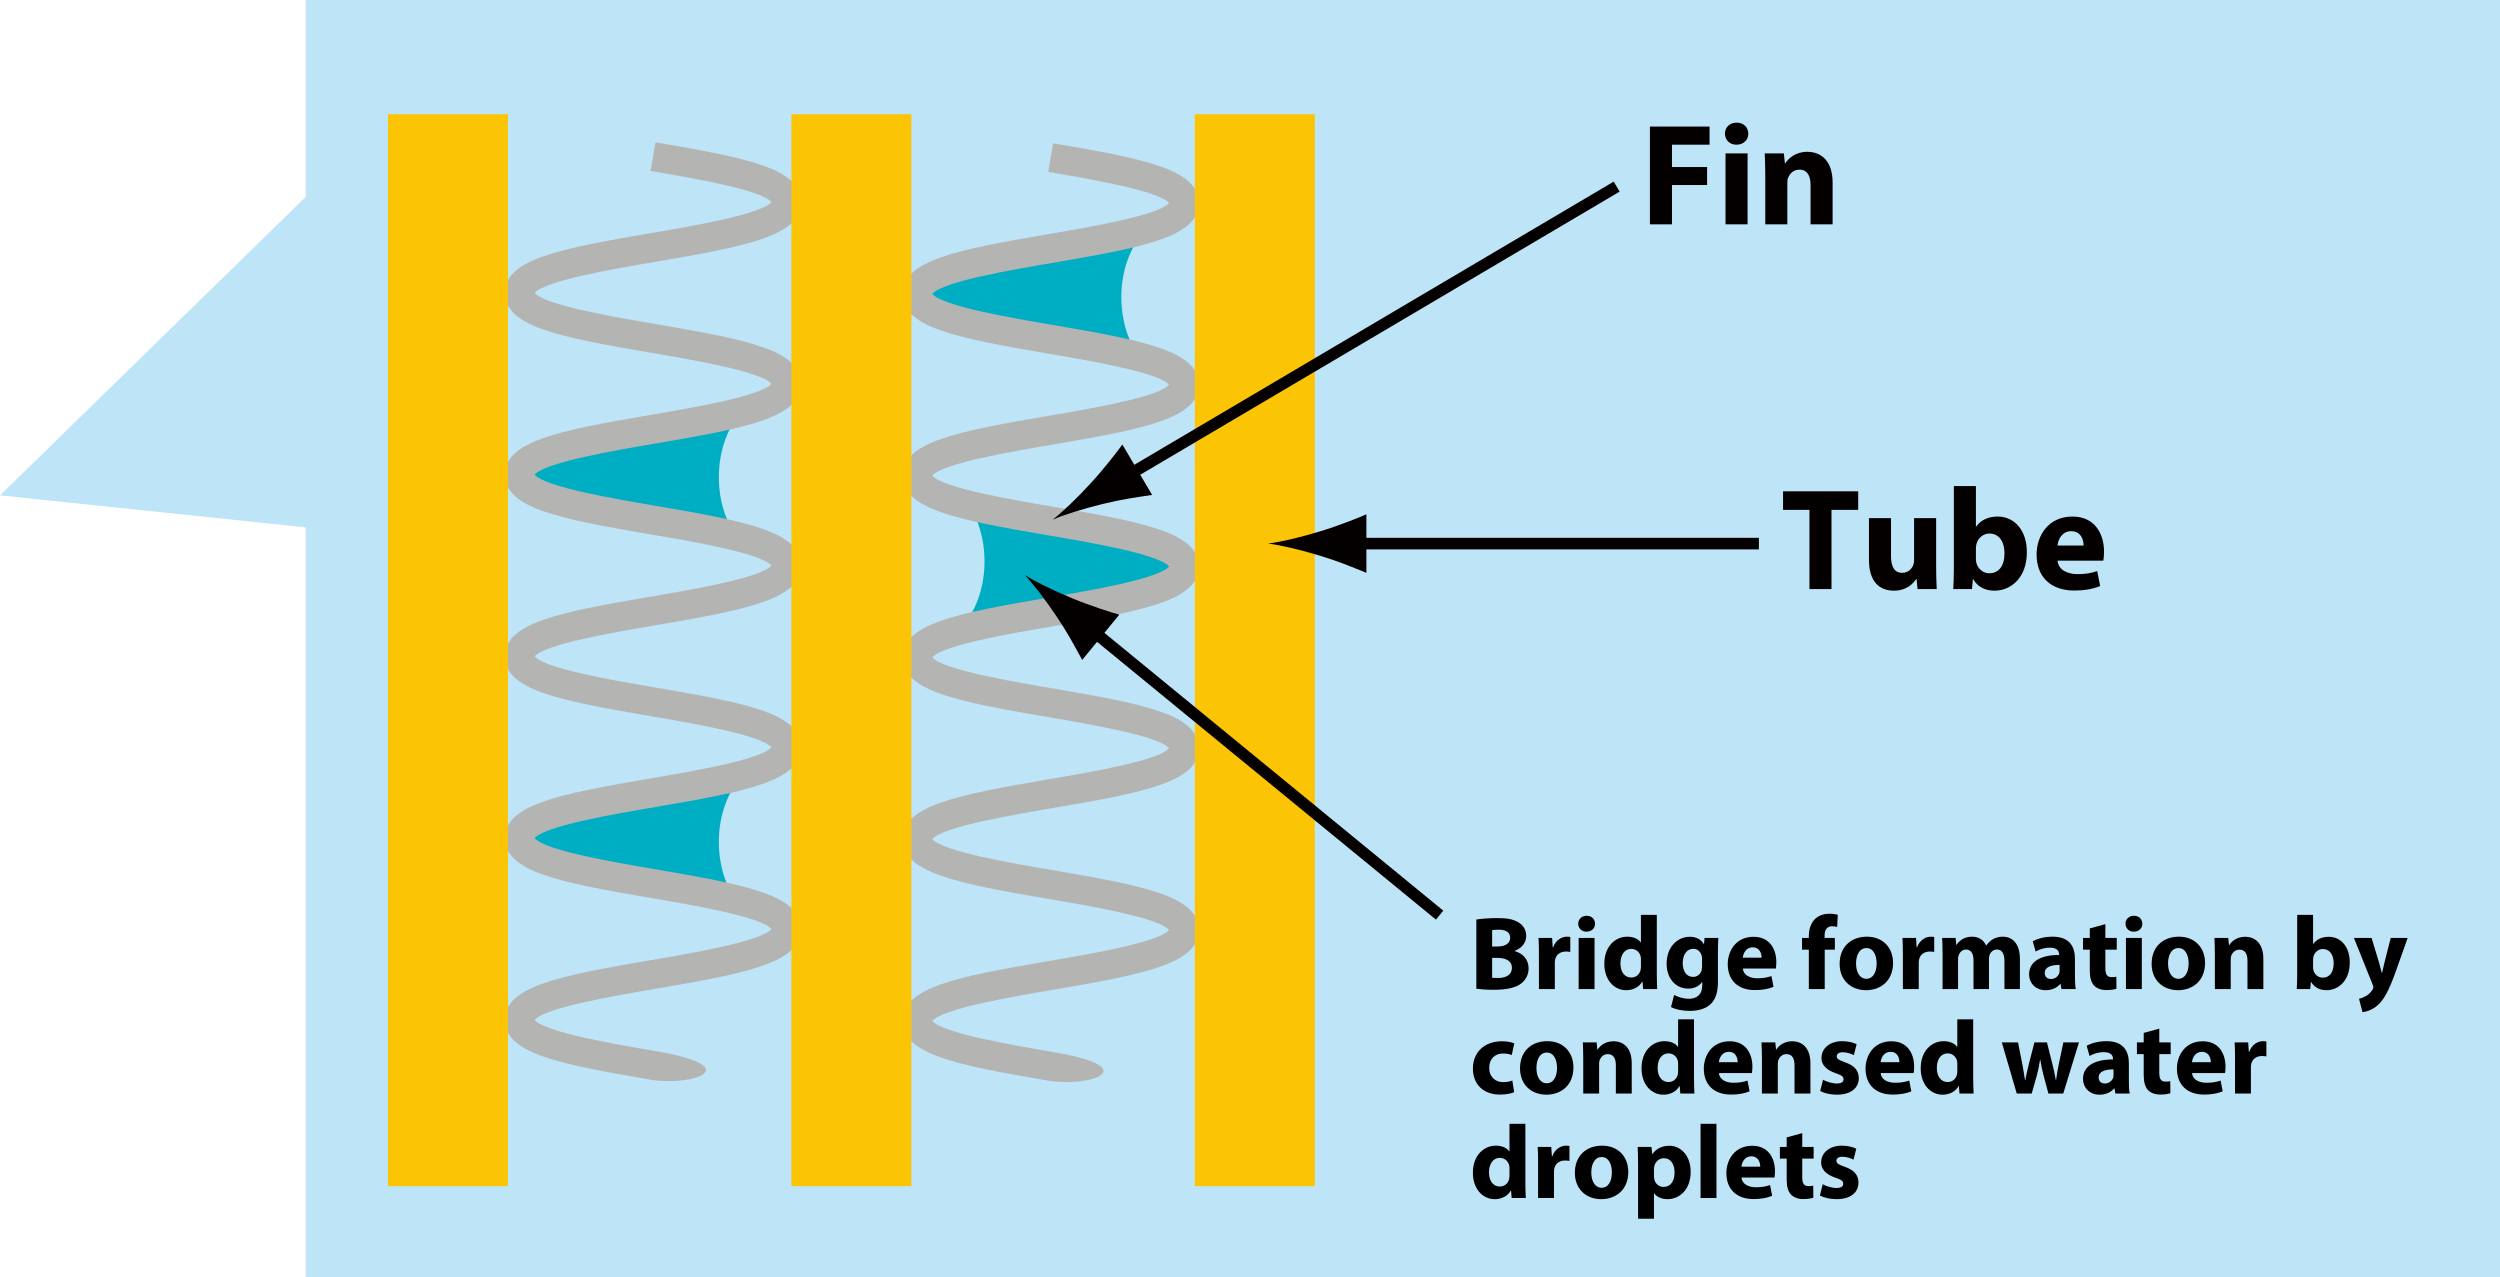 <?xml version="1.0" encoding="utf-8"?>
<!-- Generator: Adobe Illustrator 14.0.0, SVG Export Plug-In . SVG Version: 6.00 Build 43363)  -->
<!DOCTYPE svg PUBLIC "-//W3C//DTD SVG 1.1//EN" "http://www.w3.org/Graphics/SVG/1.1/DTD/svg11.dtd">
<svg version="1.1" id="レイヤー_1" xmlns="http://www.w3.org/2000/svg" xmlns:xlink="http://www.w3.org/1999/xlink" x="0px"
	 y="0px" width="430.668px" height="220.002px" viewBox="0 0 430.668 220.002" enable-background="new 0 0 430.668 220.002"
	 xml:space="preserve">
<g>
	<g>
		<rect x="52.667" fill="#BDE4F7" width="378.001" height="220.002"/>
		<polygon fill="#BDE4F7" points="0,85.334 56,30.667 70,92.667 		"/>
	</g>
	<g>
		<g>
			<path fill="#00AEC4" d="M126.933,71.936L96.167,78.5l-6.5,3.667l37.266,10.314c-1.91-2.609-3.099-6.246-3.099-10.273
				S125.022,74.545,126.933,71.936z"/>
			<path fill="#00AEC4" d="M126.933,134.77l-30.766,6.564l-6.5,3.666l37.266,10.314c-1.91-2.609-3.099-6.246-3.099-10.273
				S125.022,137.379,126.933,134.77z"/>
			<path fill="#B4B4B3" d="M112.92,24.517C128.938,27.243,138,29.064,138,34.808s-9.063,7.566-25.081,10.291
				c-7.161,1.219-19.003,3.234-20.819,5.363c1.816,2.129,13.658,4.143,20.82,5.361C128.938,58.549,138,60.371,138,66.115
				s-9.063,7.565-25.08,10.291c-7.162,1.219-19.004,3.232-20.82,5.361c1.816,2.129,13.658,4.145,20.82,5.363
				C128.938,89.855,138,91.677,138,97.421c0,5.745-9.063,7.566-25.08,10.293c-7.163,1.219-19.006,3.234-20.821,5.364
				c1.816,2.129,13.659,4.145,20.821,5.363c16.018,2.725,25.08,4.547,25.08,10.291s-9.063,7.566-25.08,10.293
				c-7.162,1.219-19.006,3.234-20.821,5.363c1.815,2.129,13.658,4.145,20.821,5.363c16.018,2.727,25.08,4.549,25.08,10.293
				s-9.063,7.566-25.08,10.293c-7.163,1.219-19.006,3.234-20.821,5.365c1.816,2.129,13.659,4.143,20.821,5.361
				c16.018,2.727,6.322,6.148-0.84,4.93C96.063,183.27,87,181.447,87,175.703c0-5.746,9.063-7.568,25.08-10.293
				c7.164-1.221,19.007-3.236,20.821-5.365c-1.815-2.129-13.658-4.145-20.821-5.363C96.063,151.955,87,150.133,87,144.389
				s9.063-7.566,25.081-10.293c7.162-1.219,19.005-3.234,20.819-5.363c-1.816-2.129-13.658-4.143-20.819-5.361
				C96.063,120.645,87,118.824,87,113.078c0-5.745,9.063-7.567,25.08-10.292c7.163-1.22,19.006-3.235,20.821-5.364
				c-1.815-2.129-13.658-4.145-20.821-5.363C96.063,89.333,87,87.511,87,81.767s9.063-7.565,25.08-10.291
				c7.162-1.219,19.004-3.232,20.82-5.361c-1.816-2.129-13.658-4.143-20.82-5.361C96.063,58.028,87,56.207,87,50.462
				s9.063-7.566,25.08-10.291c7.162-1.219,19.004-3.234,20.82-5.363c-1.816-2.129-13.658-4.143-20.819-5.361"/>
		</g>
		<g>
			<path fill="#00AEC4" d="M196.266,40.936L165.5,47.5l-6.5,3.667l37.266,10.314c-1.91-2.609-3.099-6.246-3.099-10.273
				S194.355,43.545,196.266,40.936z"/>
			<path fill="#00AEC4" d="M166.5,106.98l30.766-6.564l6.5-3.667L166.5,86.436c1.91,2.609,3.099,6.246,3.099,10.273
				S168.41,104.371,166.5,106.98z"/>
			<path fill="#B4B4B3" d="M181.42,24.684c16.018,2.726,25.08,4.547,25.08,10.291s-9.063,7.566-25.081,10.291
				c-7.161,1.219-19.003,3.234-20.819,5.363c1.816,2.129,13.658,4.143,20.82,5.361c16.018,2.726,25.08,4.547,25.08,10.291
				s-9.063,7.565-25.08,10.291c-7.162,1.219-19.004,3.232-20.82,5.361c1.816,2.129,13.658,4.145,20.82,5.363
				c16.018,2.725,25.08,4.547,25.08,10.291c0,5.745-9.063,7.566-25.08,10.293c-7.163,1.219-19.006,3.234-20.821,5.365
				c1.816,2.129,13.659,4.143,20.821,5.361c16.018,2.727,25.08,4.547,25.08,10.291c0,5.746-9.063,7.566-25.08,10.293
				c-7.162,1.219-19.006,3.234-20.821,5.363c1.815,2.129,13.658,4.145,20.821,5.363c16.018,2.727,25.08,4.549,25.08,10.293
				c0,5.746-9.063,7.568-25.08,10.293c-7.163,1.221-19.006,3.236-20.821,5.365c1.816,2.129,13.659,4.145,20.821,5.363
				c16.018,2.725,6.322,6.146-0.84,4.928c-16.018-2.725-25.08-4.547-25.08-10.291s9.063-7.566,25.08-10.293
				c7.164-1.219,19.007-3.234,20.821-5.365c-1.815-2.129-13.658-4.145-20.821-5.363c-16.018-2.727-25.08-4.549-25.08-10.293
				s9.063-7.566,25.081-10.293c7.162-1.219,19.005-3.232,20.819-5.363c-1.816-2.127-13.658-4.143-20.819-5.361
				c-16.019-2.725-25.081-4.547-25.081-10.291c0-5.746,9.063-7.568,25.08-10.294c7.163-1.22,19.006-3.235,20.821-5.364
				c-1.815-2.129-13.658-4.145-20.821-5.363c-16.018-2.725-25.08-4.547-25.08-10.291s9.063-7.565,25.08-10.291
				c7.162-1.219,19.004-3.232,20.82-5.361c-1.816-2.129-13.658-4.143-20.82-5.361c-16.018-2.726-25.08-4.547-25.08-10.291
				s9.063-7.566,25.08-10.291c7.162-1.219,19.004-3.234,20.82-5.363c-1.816-2.129-13.658-4.143-20.819-5.361"/>
		</g>
	</g>
	<g>
		<rect x="66.834" y="19.666" fill="#FBC505" width="20.667" height="184.666"/>
		<rect x="136.334" y="19.666" fill="#FBC505" width="20.667" height="184.666"/>
		<rect x="205.834" y="19.666" fill="#FBC505" width="20.667" height="184.666"/>
	</g>
</g>
<g>
	<g>
		<path fill="#040000" d="M284.228,21.802H294.5v3.124h-6.474v3.849h6.049v3.099h-6.049v6.773h-3.799V21.802z"/>
		<path fill="#040000" d="M301.176,23.026c0,1.05-0.774,1.899-2.049,1.899c-1.2,0-1.975-0.85-1.975-1.899
			c0-1.075,0.8-1.899,2.024-1.899S301.151,21.952,301.176,23.026z M297.252,38.647V26.425h3.799v12.222H297.252z"/>
		<path fill="#040000" d="M304.102,30.325c0-1.525-0.05-2.799-0.1-3.899h3.299l0.175,1.7h0.075c0.5-0.8,1.725-1.975,3.774-1.975
			c2.499,0,4.374,1.675,4.374,5.274v7.223h-3.8v-6.773c0-1.575-0.55-2.649-1.924-2.649c-1.05,0-1.675,0.725-1.95,1.425
			c-0.1,0.25-0.125,0.6-0.125,0.95v7.048h-3.799V30.325z"/>
	</g>
	<g>
		<g>
			<line fill="none" stroke="#040000" stroke-width="2" x1="248" y1="157.648" x2="187" y2="107.647"/>
			<path fill="#040000" d="M182.047,106.238c1.925,2.869,3.004,4.943,4.38,7.447l6.396-7.802c-1.02-0.253-4.972-1.509-8.162-2.833
				c-3.415-1.417-6.36-2.885-8.135-4.002C177.97,100.568,179.987,103.168,182.047,106.238z"/>
		</g>
	</g>
	<g>
		<g>
			<line fill="none" stroke="#040000" stroke-width="2" x1="278.5" y1="32.147" x2="193" y2="82.647"/>
			<path fill="#040000" d="M189.976,86.814c3.354-0.821,5.673-1.123,8.498-1.555l-5.13-8.687c-0.588,0.872-3.125,4.152-5.465,6.692
				c-2.503,2.721-4.895,4.982-6.554,6.265C183.25,88.697,186.385,87.694,189.976,86.814z"/>
		</g>
	</g>
	<g>
		<g>
			<line fill="none" stroke="#040000" stroke-width="2" x1="303" y1="93.647" x2="232" y2="93.647"/>
			<path fill="#040000" d="M227.276,95.697c3.307,0.999,5.456,1.919,8.108,2.983V88.592c-0.949,0.451-4.802,1.985-8.108,2.983
				c-3.539,1.069-6.748,1.801-8.829,2.062C220.528,93.897,223.737,94.629,227.276,95.697z"/>
		</g>
	</g>
	<g>
		<path fill="#040000" d="M311.711,87.834h-4.549v-3.199h12.945v3.199h-4.598v13.646h-3.799V87.834z"/>
		<path fill="#040000" d="M333.533,97.557c0,1.6,0.051,2.899,0.1,3.924h-3.299l-0.174-1.725h-0.076c-0.475,0.75-1.625,2-3.824,2
			c-2.498,0-4.299-1.55-4.299-5.324v-7.173h3.799v6.574c0,1.774,0.576,2.849,1.926,2.849c1.049,0,1.674-0.725,1.898-1.325
			c0.1-0.225,0.15-0.5,0.15-0.825v-7.273h3.799V97.557z"/>
		<path fill="#040000" d="M336.586,83.735h3.799v6.973h0.051c0.725-1.05,2-1.725,3.699-1.725c2.924,0,5.049,2.424,5.023,6.174
			c0,4.399-2.773,6.598-5.574,6.598c-1.424,0-2.824-0.525-3.674-1.975h-0.049l-0.15,1.7h-3.225c0.051-0.8,0.1-2.274,0.1-3.649
			V83.735z M340.385,96.282c0,0.25,0.025,0.475,0.076,0.675c0.25,1,1.125,1.8,2.225,1.8c1.625,0,2.623-1.25,2.623-3.449
			c0-1.9-0.85-3.399-2.623-3.399c-1.025,0-1.975,0.775-2.225,1.875c-0.051,0.225-0.076,0.45-0.076,0.7V96.282z"/>
		<path fill="#040000" d="M354.461,96.582c0.1,1.575,1.674,2.325,3.449,2.325c1.299,0,2.35-0.175,3.375-0.525l0.5,2.574
			c-1.25,0.525-2.775,0.775-4.424,0.775c-4.15,0-6.523-2.399-6.523-6.224c0-3.099,1.924-6.523,6.172-6.523
			c3.949,0,5.449,3.074,5.449,6.099c0,0.65-0.074,1.225-0.125,1.5H354.461z M358.936,93.982c0-0.925-0.4-2.475-2.15-2.475
			c-1.6,0-2.25,1.475-2.35,2.475H358.936z"/>
	</g>
	<g>
		<path d="M254.326,158.406c0.72-0.126,2.16-0.252,3.547-0.252c1.675,0,2.701,0.162,3.602,0.684c0.846,0.451,1.44,1.279,1.44,2.396
			c0,1.062-0.631,2.052-1.999,2.575v0.035c1.387,0.36,2.413,1.423,2.413,2.971c0,1.117-0.505,1.98-1.261,2.594
			c-0.882,0.701-2.358,1.098-4.771,1.098c-1.351,0-2.358-0.09-2.971-0.18V158.406z M257.045,163.052h0.9
			c1.458,0,2.215-0.595,2.215-1.495c0-0.918-0.702-1.404-1.945-1.404c-0.612,0-0.954,0.037-1.17,0.072V163.052z M257.045,168.436
			c0.271,0.035,0.594,0.035,1.063,0.035c1.242,0,2.341-0.485,2.341-1.764c0-1.207-1.099-1.693-2.467-1.693h-0.937V168.436z"/>
		<path d="M265.108,164.475c0-1.297-0.019-2.143-0.072-2.899h2.341l0.107,1.62h0.072c0.45-1.296,1.513-1.836,2.377-1.836
			c0.252,0,0.378,0.018,0.576,0.054v2.575c-0.216-0.036-0.433-0.072-0.738-0.072c-1.009,0-1.692,0.54-1.872,1.387
			c-0.036,0.18-0.055,0.396-0.055,0.611v4.466h-2.736V164.475z"/>
		<path d="M274.774,159.127c0,0.756-0.558,1.368-1.477,1.368c-0.863,0-1.422-0.612-1.422-1.368c0-0.774,0.576-1.369,1.458-1.369
			C274.217,157.758,274.757,158.353,274.774,159.127z M271.948,170.38v-8.805h2.736v8.805H271.948z"/>
		<path d="M285.414,157.596v10.155c0,0.99,0.036,2.034,0.072,2.629h-2.431l-0.108-1.278h-0.054c-0.54,0.973-1.621,1.477-2.755,1.477
			c-2.089,0-3.764-1.783-3.764-4.52c-0.018-2.971,1.837-4.699,3.943-4.699c1.099,0,1.927,0.396,2.323,0.99h0.036v-4.754H285.414z
			 M282.678,165.303c0-0.145,0-0.342-0.036-0.504c-0.162-0.721-0.757-1.333-1.603-1.333c-1.261,0-1.891,1.116-1.891,2.503
			c0,1.494,0.738,2.431,1.872,2.431c0.793,0,1.44-0.54,1.603-1.314c0.036-0.198,0.055-0.414,0.055-0.63V165.303z"/>
		<path d="M295.943,169.102c0,1.692-0.342,3.079-1.351,3.961c-0.954,0.828-2.269,1.08-3.564,1.08c-1.171,0-2.377-0.233-3.169-0.666
			l0.54-2.088c0.559,0.324,1.513,0.666,2.557,0.666c1.297,0,2.287-0.685,2.287-2.323v-0.558h-0.036
			c-0.522,0.72-1.368,1.134-2.377,1.134c-2.179,0-3.728-1.765-3.728-4.285c0-2.845,1.819-4.646,3.998-4.646
			c1.206,0,1.962,0.522,2.412,1.261h0.036l0.09-1.063h2.377c-0.036,0.576-0.072,1.314-0.072,2.629V169.102z M293.207,165.158
			c0-0.162-0.019-0.342-0.055-0.504c-0.197-0.721-0.72-1.207-1.476-1.207c-1.009,0-1.801,0.9-1.801,2.504
			c0,1.314,0.648,2.34,1.782,2.34c0.721,0,1.278-0.468,1.459-1.098c0.071-0.217,0.09-0.504,0.09-0.738V165.158z"/>
		<path d="M300.244,166.851c0.072,1.135,1.206,1.675,2.484,1.675c0.937,0,1.692-0.126,2.431-0.378l0.36,1.854
			c-0.9,0.378-1.999,0.559-3.187,0.559c-2.989,0-4.7-1.729-4.7-4.484c0-2.232,1.387-4.699,4.448-4.699
			c2.845,0,3.925,2.215,3.925,4.394c0,0.468-0.054,0.882-0.09,1.08H300.244z M303.467,164.979c0-0.666-0.288-1.783-1.548-1.783
			c-1.152,0-1.621,1.063-1.693,1.783H303.467z"/>
		<path d="M311.602,170.38v-6.788h-1.171v-2.017h1.171v-0.342c0-1.063,0.323-2.233,1.098-2.953c0.702-0.648,1.639-0.882,2.449-0.882
			c0.594,0,1.063,0.09,1.44,0.18l-0.108,2.106c-0.234-0.071-0.522-0.126-0.882-0.126c-0.9,0-1.278,0.702-1.278,1.566v0.45h1.765
			v2.017h-1.747v6.788H311.602z"/>
		<path d="M326.111,165.879c0,3.223-2.287,4.699-4.646,4.699c-2.574,0-4.556-1.693-4.556-4.537c0-2.863,1.873-4.682,4.718-4.682
			C324.311,161.359,326.111,163.214,326.111,165.879z M319.737,165.969c0,1.512,0.63,2.646,1.801,2.646
			c1.08,0,1.746-1.063,1.746-2.664c0-1.297-0.504-2.629-1.746-2.629C320.241,163.322,319.737,164.672,319.737,165.969z"/>
		<path d="M327.801,164.475c0-1.297-0.019-2.143-0.072-2.899h2.341l0.107,1.62h0.072c0.45-1.296,1.513-1.836,2.377-1.836
			c0.252,0,0.378,0.018,0.576,0.054v2.575c-0.216-0.036-0.433-0.072-0.738-0.072c-1.008,0-1.692,0.54-1.873,1.387
			c-0.035,0.18-0.054,0.396-0.054,0.611v4.466h-2.736V164.475z"/>
		<path d="M334.641,164.385c0-1.1-0.036-2.018-0.072-2.81h2.322l0.108,1.188h0.054c0.378-0.576,1.171-1.404,2.665-1.404
			c1.152,0,2.035,0.594,2.413,1.512h0.036c0.342-0.468,0.72-0.828,1.152-1.08c0.485-0.27,1.025-0.432,1.674-0.432
			c1.692,0,2.971,1.188,2.971,3.835v5.186H345.3v-4.79c0-1.277-0.414-2.016-1.297-2.016c-0.648,0-1.08,0.432-1.278,0.954
			c-0.054,0.198-0.09,0.468-0.09,0.702v5.149h-2.665v-4.952c0-1.098-0.396-1.854-1.278-1.854c-0.702,0-1.116,0.54-1.278,0.972
			c-0.09,0.216-0.108,0.468-0.108,0.702v5.132h-2.664V164.385z"/>
		<path d="M357.448,168.256c0,0.828,0.036,1.638,0.144,2.124h-2.467l-0.162-0.882h-0.054c-0.576,0.701-1.477,1.08-2.521,1.08
			c-1.782,0-2.845-1.297-2.845-2.701c0-2.287,2.053-3.367,5.167-3.367v-0.107c0-0.486-0.252-1.152-1.603-1.152
			c-0.9,0-1.854,0.306-2.431,0.666l-0.504-1.765c0.612-0.342,1.818-0.792,3.421-0.792c2.935,0,3.854,1.729,3.854,3.816V168.256z
			 M354.801,166.221c-1.44,0-2.557,0.342-2.557,1.387c0,0.701,0.469,1.044,1.081,1.044c0.666,0,1.242-0.45,1.422-1.009
			c0.036-0.144,0.054-0.306,0.054-0.468V166.221z"/>
		<path d="M362.685,159.199v2.376h1.963v2.017h-1.963v3.188c0,1.063,0.271,1.548,1.08,1.548c0.379,0,0.559-0.019,0.811-0.071
			l0.018,2.07c-0.342,0.126-1.008,0.234-1.764,0.234c-0.883,0-1.621-0.307-2.071-0.757c-0.504-0.522-0.756-1.368-0.756-2.61v-3.602
			h-1.171v-2.017h1.171v-1.639L362.685,159.199z"/>
		<path d="M369.056,159.127c0,0.756-0.558,1.368-1.477,1.368c-0.863,0-1.422-0.612-1.422-1.368c0-0.774,0.576-1.369,1.458-1.369
			C368.498,157.758,369.038,158.353,369.056,159.127z M366.229,170.38v-8.805h2.736v8.805H366.229z"/>
		<path d="M379.857,165.879c0,3.223-2.287,4.699-4.646,4.699c-2.574,0-4.556-1.693-4.556-4.537c0-2.863,1.873-4.682,4.718-4.682
			C378.057,161.359,379.857,163.214,379.857,165.879z M373.483,165.969c0,1.512,0.63,2.646,1.801,2.646
			c1.08,0,1.746-1.063,1.746-2.664c0-1.297-0.504-2.629-1.746-2.629C373.987,163.322,373.483,164.672,373.483,165.969z"/>
		<path d="M381.547,164.385c0-1.1-0.036-2.018-0.072-2.81h2.377l0.126,1.225h0.054c0.36-0.576,1.242-1.423,2.719-1.423
			c1.801,0,3.151,1.207,3.151,3.799v5.204h-2.737v-4.88c0-1.134-0.396-1.908-1.386-1.908c-0.757,0-1.207,0.522-1.405,1.026
			c-0.071,0.181-0.09,0.433-0.09,0.685v5.077h-2.736V164.385z"/>
		<path d="M395.73,157.596h2.736v5.023h0.036c0.522-0.756,1.44-1.242,2.665-1.242c2.106,0,3.637,1.746,3.619,4.447
			c0,3.17-1.999,4.754-4.016,4.754c-1.026,0-2.034-0.379-2.646-1.423h-0.036l-0.108,1.225h-2.322
			c0.036-0.576,0.072-1.639,0.072-2.629V157.596z M398.467,166.635c0,0.18,0.019,0.342,0.054,0.486
			c0.181,0.721,0.811,1.297,1.603,1.297c1.171,0,1.891-0.9,1.891-2.485c0-1.368-0.612-2.448-1.891-2.448
			c-0.737,0-1.422,0.558-1.603,1.35c-0.035,0.162-0.054,0.324-0.054,0.504V166.635z"/>
		<path d="M408.547,161.575l1.313,4.339c0.145,0.505,0.324,1.171,0.433,1.639h0.072c0.107-0.486,0.252-1.134,0.378-1.656
			l1.099-4.321h2.917l-2.053,5.798c-1.261,3.511-2.107,4.897-3.098,5.779c-0.936,0.828-1.944,1.135-2.629,1.207l-0.594-2.305
			c0.342-0.072,0.774-0.234,1.188-0.469c0.414-0.216,0.882-0.666,1.134-1.098c0.091-0.145,0.145-0.289,0.145-0.396
			s-0.018-0.234-0.108-0.45l-3.24-8.066H408.547z"/>
		<path d="M260.844,188.146c-0.486,0.233-1.404,0.414-2.448,0.414c-2.845,0-4.664-1.747-4.664-4.502
			c0-2.574,1.765-4.682,5.042-4.682c0.72,0,1.513,0.127,2.089,0.342l-0.433,2.035c-0.324-0.145-0.81-0.27-1.53-0.27
			c-1.44,0-2.377,1.025-2.358,2.467c0,1.602,1.08,2.467,2.412,2.467c0.648,0,1.152-0.109,1.566-0.289L260.844,188.146z"/>
		<path d="M271.051,183.879c0,3.223-2.287,4.699-4.646,4.699c-2.574,0-4.556-1.693-4.556-4.537c0-2.863,1.873-4.682,4.718-4.682
			C269.25,179.359,271.051,181.214,271.051,183.879z M264.677,183.969c0,1.512,0.63,2.646,1.801,2.646
			c1.08,0,1.746-1.063,1.746-2.664c0-1.297-0.504-2.629-1.746-2.629C265.181,181.322,264.677,182.672,264.677,183.969z"/>
		<path d="M272.74,182.385c0-1.1-0.036-2.018-0.072-2.81h2.377l0.126,1.225h0.054c0.36-0.576,1.242-1.423,2.719-1.423
			c1.801,0,3.151,1.207,3.151,3.799v5.204h-2.737v-4.88c0-1.134-0.396-1.908-1.386-1.908c-0.757,0-1.207,0.522-1.405,1.026
			c-0.071,0.181-0.09,0.433-0.09,0.685v5.077h-2.736V182.385z"/>
		<path d="M291.822,175.596v10.155c0,0.99,0.036,2.034,0.072,2.629h-2.431l-0.108-1.278h-0.054c-0.54,0.973-1.621,1.477-2.755,1.477
			c-2.089,0-3.764-1.783-3.764-4.52c-0.018-2.971,1.837-4.699,3.943-4.699c1.099,0,1.927,0.396,2.323,0.99h0.036v-4.754H291.822z
			 M289.086,183.303c0-0.145,0-0.342-0.036-0.504c-0.162-0.721-0.757-1.333-1.603-1.333c-1.261,0-1.891,1.116-1.891,2.503
			c0,1.494,0.738,2.431,1.872,2.431c0.793,0,1.44-0.54,1.603-1.314c0.036-0.198,0.055-0.414,0.055-0.63V183.303z"/>
		<path d="M296.122,184.851c0.072,1.135,1.206,1.675,2.484,1.675c0.937,0,1.692-0.126,2.431-0.378l0.36,1.854
			c-0.9,0.378-1.998,0.559-3.187,0.559c-2.989,0-4.7-1.729-4.7-4.484c0-2.232,1.387-4.699,4.447-4.699
			c2.846,0,3.926,2.215,3.926,4.394c0,0.468-0.054,0.882-0.09,1.08H296.122z M299.345,182.979c0-0.666-0.288-1.783-1.548-1.783
			c-1.152,0-1.621,1.063-1.693,1.783H299.345z"/>
		<path d="M303.52,182.385c0-1.1-0.036-2.018-0.072-2.81h2.377l0.126,1.225h0.054c0.36-0.576,1.242-1.423,2.719-1.423
			c1.801,0,3.151,1.207,3.151,3.799v5.204h-2.737v-4.88c0-1.134-0.396-1.908-1.386-1.908c-0.757,0-1.207,0.522-1.405,1.026
			c-0.071,0.181-0.09,0.433-0.09,0.685v5.077h-2.736V182.385z"/>
		<path d="M314.049,186.003c0.505,0.306,1.549,0.648,2.359,0.648c0.828,0,1.17-0.271,1.17-0.72c0-0.469-0.271-0.685-1.278-1.027
			c-1.837-0.611-2.539-1.602-2.521-2.646c0-1.656,1.404-2.898,3.583-2.898c1.026,0,1.927,0.252,2.467,0.521l-0.469,1.891
			c-0.396-0.216-1.17-0.504-1.908-0.504c-0.666,0-1.044,0.271-1.044,0.702c0,0.433,0.342,0.648,1.422,1.026
			c1.675,0.576,2.358,1.44,2.377,2.719c0,1.656-1.278,2.863-3.799,2.863c-1.152,0-2.179-0.271-2.846-0.631L314.049,186.003z"/>
		<path d="M323.985,184.851c0.072,1.135,1.206,1.675,2.484,1.675c0.937,0,1.692-0.126,2.431-0.378l0.36,1.854
			c-0.9,0.378-1.998,0.559-3.187,0.559c-2.989,0-4.7-1.729-4.7-4.484c0-2.232,1.387-4.699,4.447-4.699
			c2.846,0,3.926,2.215,3.926,4.394c0,0.468-0.054,0.882-0.09,1.08H323.985z M327.208,182.979c0-0.666-0.288-1.783-1.548-1.783
			c-1.152,0-1.621,1.063-1.693,1.783H327.208z"/>
		<path d="M339.917,175.596v10.155c0,0.99,0.036,2.034,0.072,2.629h-2.431l-0.108-1.278h-0.054c-0.54,0.973-1.621,1.477-2.755,1.477
			c-2.089,0-3.764-1.783-3.764-4.52c-0.018-2.971,1.837-4.699,3.943-4.699c1.099,0,1.927,0.396,2.323,0.99h0.036v-4.754H339.917z
			 M337.181,183.303c0-0.145,0-0.342-0.036-0.504c-0.162-0.721-0.757-1.333-1.603-1.333c-1.261,0-1.891,1.116-1.891,2.503
			c0,1.494,0.738,2.431,1.872,2.431c0.793,0,1.44-0.54,1.603-1.314c0.036-0.198,0.055-0.414,0.055-0.63V183.303z"/>
		<path d="M347.637,179.575l0.72,3.619c0.162,0.9,0.342,1.872,0.486,2.881h0.054c0.162-1.009,0.433-1.999,0.631-2.862l0.936-3.638
			h2.161l0.882,3.511c0.252,1.009,0.486,1.98,0.648,2.989h0.036c0.126-0.99,0.306-1.999,0.522-3.007l0.737-3.493h2.684l-2.701,8.805
			h-2.557l-0.828-3.079c-0.234-0.864-0.396-1.656-0.576-2.755h-0.036c-0.162,1.099-0.342,1.927-0.559,2.737l-0.882,3.097h-2.575
			l-2.574-8.805H347.637z"/>
		<path d="M366.736,186.256c0,0.828,0.036,1.638,0.144,2.124h-2.467l-0.162-0.882h-0.054c-0.576,0.701-1.477,1.08-2.521,1.08
			c-1.783,0-2.845-1.297-2.845-2.701c0-2.287,2.053-3.367,5.167-3.367v-0.107c0-0.486-0.252-1.152-1.603-1.152
			c-0.9,0-1.854,0.306-2.431,0.666l-0.504-1.765c0.612-0.342,1.818-0.792,3.421-0.792c2.935,0,3.854,1.729,3.854,3.816V186.256z
			 M364.089,184.221c-1.44,0-2.557,0.342-2.557,1.387c0,0.701,0.469,1.044,1.081,1.044c0.666,0,1.242-0.45,1.422-1.009
			c0.036-0.144,0.054-0.306,0.054-0.468V184.221z"/>
		<path d="M371.973,177.199v2.376h1.963v2.017h-1.963v3.188c0,1.063,0.271,1.548,1.08,1.548c0.378,0,0.559-0.019,0.811-0.071
			l0.018,2.07c-0.342,0.126-1.008,0.234-1.764,0.234c-0.883,0-1.621-0.307-2.071-0.757c-0.504-0.522-0.756-1.368-0.756-2.61v-3.602
			h-1.171v-2.017h1.171v-1.639L371.973,177.199z"/>
		<path d="M377.624,184.851c0.072,1.135,1.206,1.675,2.484,1.675c0.937,0,1.692-0.126,2.431-0.378l0.36,1.854
			c-0.9,0.378-1.998,0.559-3.187,0.559c-2.989,0-4.7-1.729-4.7-4.484c0-2.232,1.387-4.699,4.447-4.699
			c2.846,0,3.926,2.215,3.926,4.394c0,0.468-0.054,0.882-0.09,1.08H377.624z M380.847,182.979c0-0.666-0.288-1.783-1.548-1.783
			c-1.152,0-1.621,1.063-1.693,1.783H380.847z"/>
		<path d="M385.021,182.475c0-1.297-0.019-2.143-0.072-2.899h2.341l0.107,1.62h0.072c0.45-1.296,1.513-1.836,2.377-1.836
			c0.252,0,0.378,0.018,0.576,0.054v2.575c-0.216-0.036-0.433-0.072-0.738-0.072c-1.008,0-1.692,0.54-1.873,1.387
			c-0.035,0.18-0.054,0.396-0.054,0.611v4.466h-2.736V182.475z"/>
		<path d="M262.771,193.596v10.155c0,0.99,0.036,2.034,0.072,2.629h-2.431l-0.108-1.278h-0.054c-0.54,0.973-1.621,1.477-2.755,1.477
			c-2.089,0-3.764-1.783-3.764-4.52c-0.018-2.971,1.837-4.699,3.943-4.699c1.099,0,1.927,0.396,2.323,0.99h0.036v-4.754H262.771z
			 M260.034,201.303c0-0.145,0-0.342-0.036-0.504c-0.162-0.721-0.757-1.333-1.603-1.333c-1.261,0-1.891,1.116-1.891,2.503
			c0,1.494,0.738,2.431,1.872,2.431c0.793,0,1.44-0.54,1.603-1.314c0.036-0.198,0.055-0.414,0.055-0.63V201.303z"/>
		<path d="M264.964,200.475c0-1.297-0.019-2.143-0.072-2.899h2.341l0.107,1.62h0.072c0.45-1.296,1.513-1.836,2.377-1.836
			c0.252,0,0.378,0.018,0.576,0.054v2.575c-0.216-0.036-0.433-0.072-0.738-0.072c-1.009,0-1.692,0.54-1.872,1.387
			c-0.036,0.18-0.055,0.396-0.055,0.611v4.466h-2.736V200.475z"/>
		<path d="M280.5,201.879c0,3.223-2.287,4.699-4.646,4.699c-2.574,0-4.556-1.693-4.556-4.537c0-2.863,1.873-4.682,4.718-4.682
			C278.699,197.359,280.5,199.214,280.5,201.879z M274.126,201.969c0,1.512,0.63,2.646,1.801,2.646c1.08,0,1.746-1.063,1.746-2.664
			c0-1.297-0.504-2.629-1.746-2.629C274.63,199.322,274.126,200.672,274.126,201.969z"/>
		<path d="M282.189,200.528c0-1.152-0.036-2.125-0.072-2.953h2.377l0.126,1.225h0.036c0.647-0.919,1.656-1.423,2.935-1.423
			c1.927,0,3.655,1.675,3.655,4.483c0,3.205-2.035,4.718-3.997,4.718c-1.063,0-1.891-0.432-2.287-1.008h-0.036v4.375h-2.736V200.528
			z M284.926,202.599c0,0.216,0.019,0.396,0.054,0.576c0.181,0.738,0.811,1.296,1.603,1.296c1.188,0,1.891-0.99,1.891-2.484
			c0-1.404-0.63-2.467-1.854-2.467c-0.773,0-1.458,0.576-1.639,1.387c-0.035,0.145-0.054,0.324-0.054,0.486V202.599z"/>
		<path d="M292.953,193.596h2.736v12.784h-2.736V193.596z"/>
		<path d="M300.01,202.851c0.072,1.135,1.206,1.675,2.484,1.675c0.937,0,1.692-0.126,2.431-0.378l0.36,1.854
			c-0.9,0.378-1.999,0.559-3.187,0.559c-2.989,0-4.7-1.729-4.7-4.484c0-2.232,1.387-4.699,4.448-4.699
			c2.845,0,3.925,2.215,3.925,4.394c0,0.468-0.054,0.882-0.09,1.08H300.01z M303.232,200.979c0-0.666-0.288-1.783-1.548-1.783
			c-1.152,0-1.621,1.063-1.693,1.783H303.232z"/>
		<path d="M310.468,195.199v2.376h1.963v2.017h-1.963v3.188c0,1.063,0.271,1.548,1.08,1.548c0.379,0,0.559-0.019,0.811-0.071
			l0.018,2.07c-0.342,0.126-1.008,0.234-1.764,0.234c-0.883,0-1.621-0.307-2.071-0.757c-0.504-0.522-0.756-1.368-0.756-2.61v-3.602
			h-1.171v-2.017h1.171v-1.639L310.468,195.199z"/>
		<path d="M313.994,204.003c0.505,0.306,1.549,0.648,2.359,0.648c0.828,0,1.17-0.271,1.17-0.72c0-0.469-0.271-0.685-1.278-1.027
			c-1.837-0.611-2.539-1.602-2.521-2.646c0-1.656,1.404-2.898,3.583-2.898c1.026,0,1.927,0.252,2.467,0.521l-0.469,1.891
			c-0.396-0.216-1.17-0.504-1.908-0.504c-0.666,0-1.044,0.271-1.044,0.702c0,0.433,0.342,0.648,1.422,1.026
			c1.675,0.576,2.358,1.44,2.377,2.719c0,1.656-1.278,2.863-3.799,2.863c-1.152,0-2.179-0.271-2.846-0.631L313.994,204.003z"/>
	</g>
</g>
</svg>
